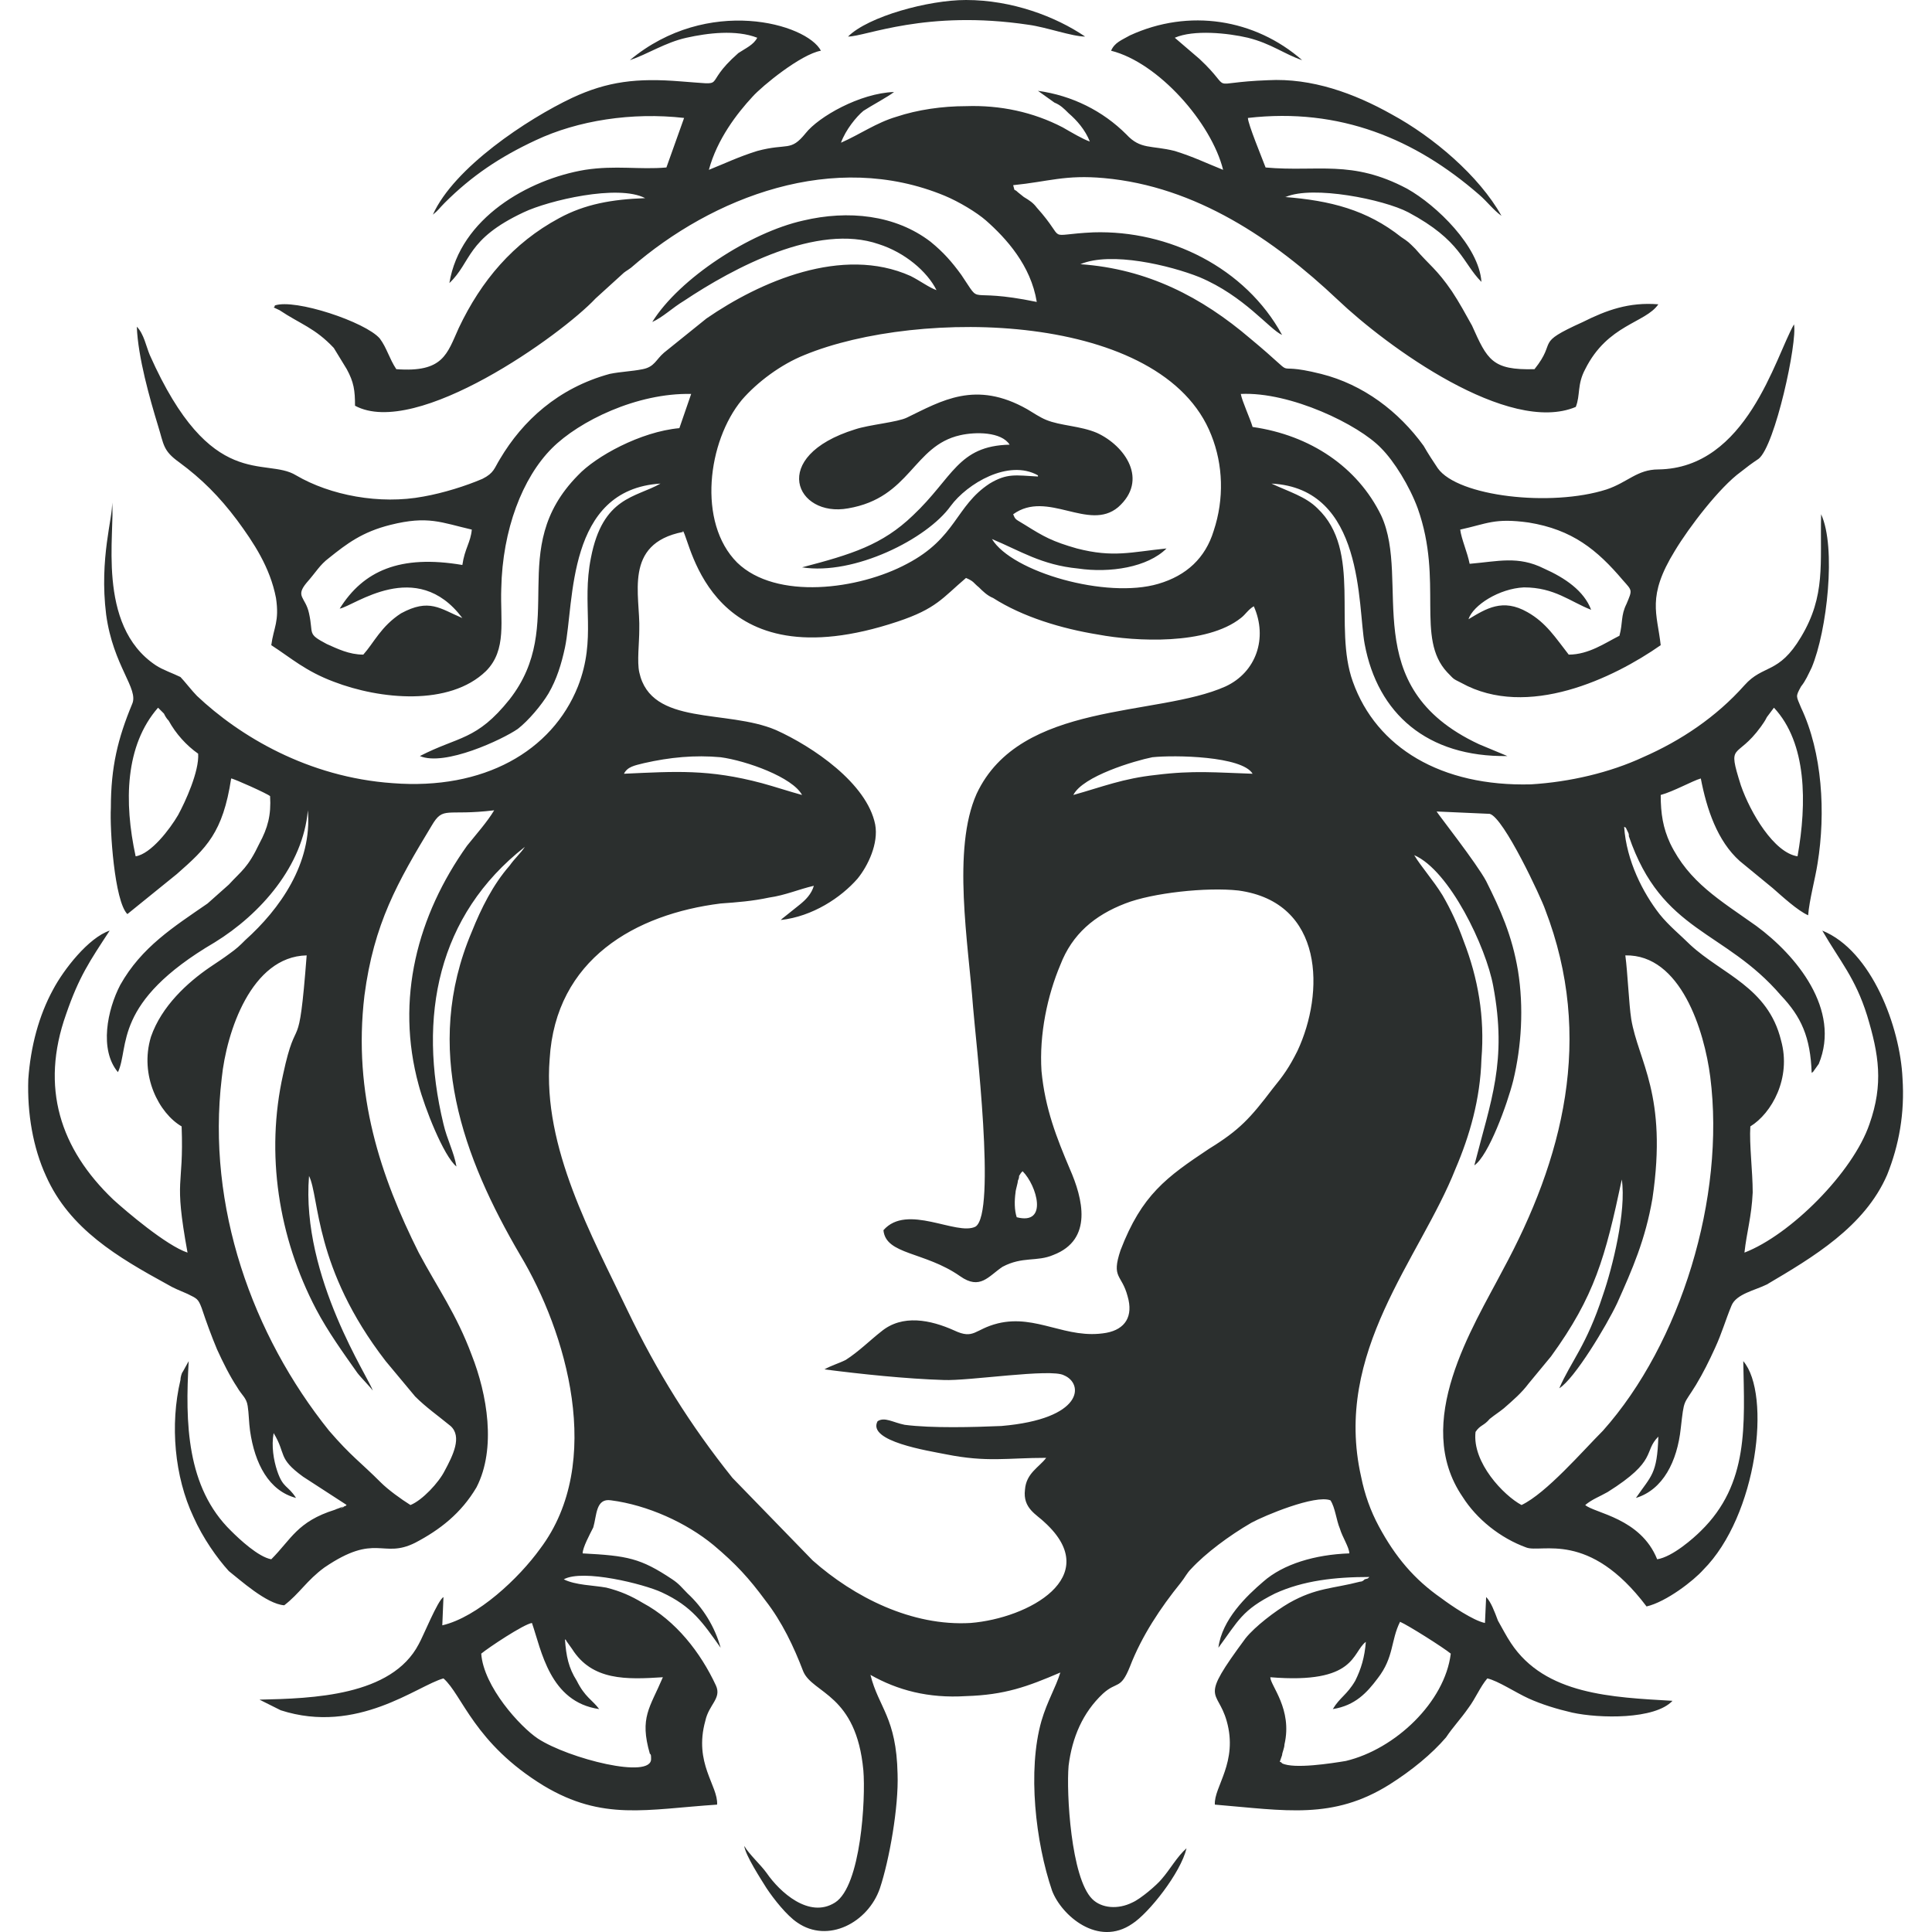 <svg xmlns:xlink="http://www.w3.org/1999/xlink" viewBox="0 0 15.9 16.38" style="shape-rendering:geometricPrecision; text-rendering:geometricPrecision; image-rendering:optimizeQuality; fill-rule:evenodd; clip-rule:evenodd" version="1.1" height="16px" width="16px" xml:space="preserve" xmlns="http://www.w3.org/2000/svg">
 <defs>
  <style type="text/css">
   
    .fil0 {fill:#2B2F2E}
   
  </style>
 </defs>
 <g id="Layer_x0020_1">
  <path d="M6.95 0.31c0.15,0 0.66,-0.23 1.53,-0.1 0.15,0.02 0.37,0.1 0.48,0.1 -0.25,-0.17 -0.62,-0.31 -1.01,-0.31 -0.32,0 -0.83,0.14 -1,0.31zm-2.4 13.59c0,0 0.01,0 0.01,0.01l0.05 0.07c0.17,0.27 0.46,0.26 0.77,0.24 -0.11,0.26 -0.2,0.34 -0.11,0.65 0.01,0 0.01,0.02 0.01,0.04 0.01,0.18 -0.7,0 -0.96,-0.17 -0.15,-0.1 -0.46,-0.44 -0.48,-0.72 0.06,-0.05 0.36,-0.25 0.43,-0.26 0.08,0.23 0.15,0.67 0.57,0.73 -0.06,-0.08 -0.12,-0.1 -0.19,-0.24 -0.07,-0.11 -0.09,-0.21 -0.1,-0.35l0 0zm6.51 0.59c0.19,-0.03 0.29,-0.14 0.38,-0.26 0.14,-0.18 0.11,-0.32 0.19,-0.48 0.07,0.03 0.37,0.22 0.43,0.27 -0.05,0.41 -0.47,0.81 -0.89,0.91 -0.12,0.02 -0.44,0.07 -0.54,0.02 -0.02,-0.03 -0.03,0.02 0,-0.07 0,-0.02 0.02,-0.06 0.02,-0.09 0.07,-0.3 -0.12,-0.5 -0.12,-0.57 0.73,0.06 0.69,-0.21 0.81,-0.3 -0.01,0.13 -0.04,0.23 -0.09,0.33 -0.07,0.12 -0.13,0.14 -0.19,0.24l0 0zm-2.68 -4.17c-0.02,-0.06 -0.02,-0.14 -0.01,-0.21 0,-0.02 0.02,-0.08 0.02,-0.1 0.01,-0.02 0.01,-0.03 0.01,-0.04 0.02,-0.03 0.01,-0.02 0.03,-0.04 0.12,0.12 0.22,0.46 -0.05,0.39l0 0zm-5.46 1.47c-0.02,-0.09 -0.61,-0.96 -0.54,-1.82 0.09,0.18 0.04,0.78 0.65,1.57l0.25 0.3c0.09,0.09 0.19,0.16 0.3,0.25 0.1,0.09 0.02,0.25 -0.05,0.38 -0.05,0.1 -0.19,0.25 -0.29,0.29 -0.08,-0.05 -0.19,-0.13 -0.25,-0.19 -0.18,-0.18 -0.25,-0.22 -0.44,-0.44 -0.65,-0.81 -1.04,-1.9 -0.91,-2.99 0.04,-0.39 0.25,-1.03 0.72,-1.04 -0.07,0.91 -0.08,0.45 -0.2,1.01 -0.15,0.67 -0.04,1.38 0.28,1.99 0.1,0.19 0.23,0.37 0.35,0.54 0.03,0.04 0.12,0.13 0.13,0.15l0 0zm10.06 -0.02c0.13,-0.08 0.4,-0.53 0.49,-0.72 0.13,-0.29 0.24,-0.54 0.3,-0.89 0.13,-0.88 -0.12,-1.16 -0.18,-1.52 -0.02,-0.13 -0.03,-0.39 -0.05,-0.54 0.47,-0.01 0.67,0.64 0.72,1.03 0.13,1.02 -0.25,2.26 -0.91,3 -0.17,0.17 -0.48,0.53 -0.69,0.63 -0.15,-0.08 -0.42,-0.36 -0.39,-0.62 0.04,-0.06 0.07,-0.05 0.12,-0.11 0.05,-0.04 0.07,-0.05 0.12,-0.09 0.08,-0.07 0.15,-0.13 0.21,-0.21l0.19 -0.23c0.37,-0.51 0.46,-0.84 0.6,-1.5 0.04,0.27 -0.08,0.75 -0.16,0.98 -0.14,0.43 -0.27,0.56 -0.37,0.79l0 0zm-4.12 -5.03c0.08,-0.16 0.52,-0.29 0.67,-0.32 0.19,-0.02 0.76,-0.01 0.85,0.14 -0.31,-0.01 -0.5,-0.03 -0.82,0.01 -0.28,0.03 -0.45,0.1 -0.7,0.17l0 0zm-3.81 -0.18c0.03,-0.06 0.09,-0.07 0.17,-0.09 0.22,-0.05 0.43,-0.07 0.65,-0.05 0.22,0.03 0.61,0.17 0.69,0.32 -0.11,-0.03 -0.23,-0.07 -0.34,-0.1 -0.45,-0.12 -0.73,-0.1 -1.17,-0.08l0 0zm9.95 0.7c-0.2,-0.03 -0.4,-0.37 -0.48,-0.6 -0.12,-0.38 -0.04,-0.21 0.17,-0.5 0.02,-0.03 0.03,-0.04 0.05,-0.08l0.06 -0.08c0.28,0.3 0.28,0.81 0.2,1.26l0 0zm-14.09 0c-0.1,-0.46 -0.09,-0.94 0.19,-1.26l0.05 0.05c0.01,0.02 0.02,0.04 0.04,0.06 0.06,0.11 0.15,0.21 0.25,0.28 0.01,0.15 -0.11,0.41 -0.17,0.52 -0.07,0.12 -0.23,0.33 -0.36,0.35l0 0zm4.64 -2.76c0.07,0.1 0.23,1.3 1.82,0.77 0.33,-0.11 0.38,-0.2 0.58,-0.37 0.07,0.03 0.06,0.04 0.11,0.08 0.03,0.03 0.07,0.07 0.12,0.09 0.25,0.16 0.58,0.26 0.89,0.31 0.32,0.06 0.92,0.09 1.21,-0.14 0.04,-0.03 0.06,-0.07 0.11,-0.1 0.12,0.27 0.02,0.56 -0.24,0.68 -0.58,0.26 -1.74,0.12 -2.11,0.91 -0.21,0.47 -0.07,1.27 -0.03,1.81 0.02,0.26 0.2,1.75 0.02,1.86 -0.16,0.08 -0.58,-0.2 -0.78,0.03 0.02,0.21 0.35,0.18 0.65,0.39 0.17,0.12 0.24,0 0.36,-0.08 0.17,-0.09 0.29,-0.04 0.43,-0.1 0.34,-0.13 0.25,-0.48 0.14,-0.73 -0.11,-0.26 -0.21,-0.51 -0.24,-0.83 -0.02,-0.31 0.05,-0.64 0.16,-0.9 0.1,-0.26 0.29,-0.42 0.55,-0.52 0.23,-0.09 0.69,-0.14 0.96,-0.11 0.73,0.1 0.73,0.87 0.5,1.36 -0.07,0.14 -0.12,0.21 -0.21,0.32 -0.19,0.25 -0.28,0.35 -0.54,0.51 -0.36,0.24 -0.57,0.39 -0.75,0.86 -0.08,0.24 0.01,0.2 0.06,0.39 0.05,0.17 -0.02,0.28 -0.18,0.31 -0.34,0.06 -0.59,-0.16 -0.92,-0.08 -0.2,0.05 -0.2,0.14 -0.37,0.06 -0.2,-0.09 -0.44,-0.14 -0.62,0.01 -0.09,0.07 -0.19,0.17 -0.3,0.24 -0.06,0.03 -0.13,0.05 -0.18,0.08 0.31,0.04 0.69,0.08 1.01,0.09 0.21,0.01 0.91,-0.1 1.02,-0.04 0.17,0.07 0.17,0.37 -0.53,0.43 -0.23,0.01 -0.59,0.02 -0.82,-0.01 -0.1,-0.02 -0.17,-0.07 -0.23,-0.03 -0.09,0.17 0.43,0.25 0.58,0.28 0.35,0.07 0.52,0.03 0.85,0.03 -0.06,0.08 -0.17,0.13 -0.18,0.27 -0.02,0.16 0.1,0.21 0.17,0.28 0.5,0.46 -0.14,0.81 -0.63,0.85 -0.5,0.03 -0.99,-0.22 -1.34,-0.53l-0.68 -0.7c-0.36,-0.45 -0.64,-0.9 -0.89,-1.42 -0.3,-0.63 -0.72,-1.38 -0.66,-2.13 0.05,-0.85 0.73,-1.23 1.45,-1.32 0.14,-0.01 0.27,-0.02 0.41,-0.05 0.14,-0.02 0.25,-0.07 0.38,-0.1 -0.02,0.07 -0.07,0.12 -0.12,0.16l-0.15 0.12c0,0 -0.01,0.01 -0.01,0.01 0.27,-0.03 0.51,-0.19 0.65,-0.35 0.09,-0.11 0.18,-0.3 0.15,-0.46 -0.07,-0.35 -0.53,-0.66 -0.84,-0.8 -0.42,-0.18 -1.06,-0.03 -1.16,-0.49 -0.02,-0.09 0,-0.25 0,-0.36 0.01,-0.29 -0.14,-0.73 0.37,-0.83l0 -0.01zm7.16 0.69c-0.21,-0.12 -0.35,-0.03 -0.5,0.06 0.04,-0.12 0.26,-0.26 0.47,-0.27 0.26,0 0.39,0.12 0.57,0.19 -0.06,-0.16 -0.22,-0.27 -0.4,-0.35 -0.22,-0.11 -0.39,-0.06 -0.63,-0.04 -0.02,-0.1 -0.07,-0.21 -0.08,-0.29 0.23,-0.05 0.29,-0.1 0.58,-0.06 0.37,0.06 0.58,0.23 0.8,0.49 0.08,0.09 0.08,0.08 0.03,0.2 -0.05,0.1 -0.03,0.16 -0.06,0.27 -0.12,0.06 -0.26,0.16 -0.43,0.16 -0.11,-0.14 -0.19,-0.27 -0.35,-0.36l0 0zm-9.87 0.36c-0.12,0 -0.22,-0.05 -0.31,-0.09 -0.17,-0.09 -0.11,-0.08 -0.15,-0.26 -0.03,-0.14 -0.12,-0.14 -0.02,-0.26 0.08,-0.09 0.11,-0.15 0.19,-0.21 0.15,-0.12 0.28,-0.22 0.52,-0.28 0.32,-0.08 0.43,-0.02 0.69,0.04 -0.01,0.11 -0.06,0.16 -0.08,0.3 -0.53,-0.09 -0.84,0.05 -1.04,0.37 0.12,-0.02 0.65,-0.44 1.04,0.08 -0.19,-0.08 -0.28,-0.17 -0.52,-0.04 -0.17,0.11 -0.23,0.25 -0.32,0.35l0 0zm5.72 -1.51c-0.19,-0.01 -0.26,-0.03 -0.41,0.06 -0.29,0.19 -0.28,0.46 -0.7,0.68 -0.41,0.22 -1.11,0.31 -1.44,-0.01 -0.34,-0.34 -0.25,-1.03 0.04,-1.38 0.13,-0.15 0.33,-0.3 0.53,-0.38 0.97,-0.4 3.04,-0.37 3.45,0.68 0.1,0.25 0.11,0.54 0.02,0.81 -0.07,0.23 -0.23,0.38 -0.47,0.45 -0.44,0.13 -1.24,-0.1 -1.41,-0.38 0.24,0.1 0.42,0.22 0.73,0.25 0.27,0.04 0.59,-0.01 0.75,-0.17 -0.3,0.03 -0.45,0.08 -0.76,0 -0.21,-0.06 -0.28,-0.1 -0.44,-0.2 -0.08,-0.05 -0.08,-0.04 -0.1,-0.09 0.29,-0.21 0.64,0.15 0.89,-0.06 0.26,-0.23 0.06,-0.52 -0.18,-0.63 -0.14,-0.06 -0.31,-0.06 -0.43,-0.11 -0.05,-0.02 -0.11,-0.06 -0.16,-0.09 -0.44,-0.25 -0.73,-0.07 -1.02,0.07 -0.08,0.04 -0.32,0.06 -0.44,0.1 -0.74,0.23 -0.5,0.75 -0.06,0.67 0.53,-0.09 0.55,-0.53 0.95,-0.62 0.13,-0.03 0.35,-0.03 0.42,0.08 -0.44,0.01 -0.48,0.28 -0.82,0.6 -0.26,0.25 -0.52,0.33 -0.94,0.44 0.44,0.07 1.06,-0.24 1.26,-0.52 0.14,-0.19 0.49,-0.4 0.74,-0.26l0 0.01zm2.1 -2.37c0.23,-0.1 0.83,0.02 1.04,0.13 0.45,0.24 0.46,0.43 0.62,0.59 -0.02,-0.3 -0.38,-0.65 -0.63,-0.79 -0.47,-0.25 -0.76,-0.14 -1.2,-0.18 -0.03,-0.08 -0.15,-0.37 -0.15,-0.42 0.78,-0.09 1.42,0.18 1.96,0.65 0.07,0.06 0.12,0.13 0.19,0.18 -0.19,-0.34 -0.58,-0.67 -0.93,-0.86 -0.32,-0.18 -0.68,-0.31 -1.05,-0.29 -0.55,0.02 -0.27,0.11 -0.58,-0.18l-0.21 -0.18c0.16,-0.07 0.45,-0.04 0.62,0 0.2,0.05 0.31,0.14 0.46,0.19 -0.4,-0.35 -0.96,-0.44 -1.46,-0.21 -0.07,0.04 -0.13,0.06 -0.16,0.13 0.4,0.1 0.85,0.61 0.95,1.01 -0.15,-0.06 -0.25,-0.11 -0.41,-0.16 -0.2,-0.05 -0.29,-0.01 -0.41,-0.14 -0.2,-0.2 -0.46,-0.33 -0.75,-0.37l0.14 0.1c0.05,0.02 0.08,0.05 0.12,0.09 0.07,0.06 0.14,0.14 0.18,0.24 -0.06,-0.02 -0.16,-0.08 -0.23,-0.12 -0.25,-0.13 -0.53,-0.19 -0.82,-0.18 -0.2,0 -0.41,0.03 -0.59,0.09 -0.17,0.05 -0.31,0.15 -0.47,0.22 0.04,-0.11 0.13,-0.22 0.19,-0.27 0.06,-0.04 0.21,-0.12 0.26,-0.16 -0.29,0.01 -0.64,0.21 -0.75,0.35 -0.13,0.16 -0.15,0.08 -0.41,0.15 -0.16,0.05 -0.26,0.1 -0.41,0.16 0.07,-0.26 0.24,-0.48 0.37,-0.62 0.08,-0.09 0.41,-0.36 0.58,-0.39 -0.12,-0.23 -0.96,-0.47 -1.62,0.08 0.15,-0.05 0.3,-0.15 0.48,-0.19 0.18,-0.04 0.42,-0.07 0.6,0 -0.03,0.06 -0.1,0.09 -0.16,0.13 -0.33,0.29 -0.06,0.27 -0.49,0.24 -0.37,-0.03 -0.62,0 -0.92,0.14 -0.38,0.18 -1,0.59 -1.18,0.99 0.05,-0.04 0.05,-0.05 0.1,-0.1 0.23,-0.23 0.47,-0.39 0.77,-0.53 0.36,-0.17 0.82,-0.24 1.26,-0.19l-0.15 0.42c-0.23,0.02 -0.43,-0.02 -0.69,0.02 -0.48,0.08 -1.06,0.41 -1.15,0.96 0.19,-0.18 0.14,-0.37 0.63,-0.6 0.21,-0.1 0.8,-0.24 1.03,-0.12 -0.28,0.01 -0.51,0.05 -0.73,0.17 -0.39,0.21 -0.66,0.53 -0.85,0.93 -0.1,0.22 -0.13,0.38 -0.53,0.35 -0.06,-0.09 -0.08,-0.18 -0.14,-0.26 -0.12,-0.14 -0.72,-0.34 -0.89,-0.28 0,0.03 -0.04,0 0.04,0.04 0.18,0.12 0.3,0.15 0.46,0.32l0.11 0.18c0.06,0.11 0.07,0.18 0.07,0.31 0.52,0.28 1.75,-0.6 2.04,-0.91l0.22 -0.2c0.03,-0.03 0.04,-0.03 0.08,-0.06 0.69,-0.6 1.72,-1 2.66,-0.61 0.12,0.05 0.27,0.14 0.35,0.21 0.17,0.15 0.38,0.38 0.43,0.69 -0.63,-0.13 -0.45,0.05 -0.64,-0.23 -0.08,-0.11 -0.15,-0.19 -0.26,-0.28 -0.3,-0.23 -0.7,-0.27 -1.08,-0.18 -0.45,0.1 -1.05,0.49 -1.28,0.86 0.09,-0.04 0.17,-0.12 0.27,-0.18 0.42,-0.28 1.13,-0.66 1.65,-0.48 0.22,0.07 0.41,0.23 0.49,0.39 -0.06,-0.02 -0.14,-0.08 -0.22,-0.12 -0.58,-0.26 -1.28,0.05 -1.73,0.36l-0.36 0.29c-0.07,0.06 -0.08,0.12 -0.18,0.14 -0.1,0.02 -0.18,0.02 -0.28,0.04 -0.44,0.12 -0.74,0.4 -0.93,0.72 -0.05,0.08 -0.05,0.12 -0.15,0.17 -0.14,0.06 -0.33,0.12 -0.5,0.15 -0.37,0.07 -0.79,-0.01 -1.08,-0.18 -0.26,-0.16 -0.72,0.15 -1.24,-1.02 -0.03,-0.07 -0.05,-0.18 -0.11,-0.24 0.01,0.26 0.11,0.61 0.18,0.84 0.05,0.16 0.04,0.21 0.18,0.31 0.19,0.14 0.34,0.29 0.49,0.49 0.14,0.19 0.28,0.4 0.33,0.66 0.03,0.2 -0.02,0.25 -0.04,0.4 0.17,0.11 0.29,0.22 0.53,0.31 0.39,0.15 0.98,0.21 1.29,-0.09 0.18,-0.18 0.12,-0.43 0.13,-0.7 0.01,-0.5 0.18,-0.94 0.43,-1.19 0.23,-0.23 0.72,-0.47 1.18,-0.46l-0.1 0.29c-0.33,0.03 -0.71,0.24 -0.86,0.4 -0.62,0.63 -0.08,1.26 -0.58,1.9 -0.28,0.35 -0.43,0.31 -0.76,0.48 0.21,0.09 0.7,-0.14 0.83,-0.23 0.09,-0.07 0.2,-0.2 0.26,-0.3 0.07,-0.12 0.11,-0.25 0.14,-0.39 0.08,-0.38 0.01,-1.34 0.81,-1.39 -0.21,0.12 -0.49,0.11 -0.59,0.63 -0.08,0.4 0.05,0.68 -0.11,1.09 -0.22,0.55 -0.8,0.88 -1.57,0.82 -0.72,-0.05 -1.3,-0.4 -1.66,-0.74 -0.04,-0.04 -0.11,-0.13 -0.14,-0.16 -0.06,-0.03 -0.15,-0.06 -0.21,-0.1 -0.51,-0.34 -0.34,-1.14 -0.37,-1.38 0.01,0.12 -0.11,0.47 -0.05,0.95 0.06,0.44 0.28,0.63 0.22,0.76 -0.12,0.29 -0.18,0.53 -0.18,0.88 -0.01,0.18 0.03,0.79 0.14,0.9l0.42 -0.34c0.25,-0.22 0.39,-0.35 0.46,-0.81 0.02,0 0.31,0.13 0.33,0.15 0.01,0.16 -0.02,0.27 -0.09,0.4 -0.1,0.21 -0.15,0.23 -0.26,0.35l-0.18 0.16c-0.29,0.2 -0.56,0.37 -0.74,0.69 -0.11,0.21 -0.18,0.55 -0.02,0.74 0.1,-0.21 -0.05,-0.59 0.82,-1.1 0.39,-0.24 0.75,-0.65 0.79,-1.12 0.04,0.45 -0.24,0.84 -0.53,1.1 -0.05,0.05 -0.07,0.07 -0.14,0.12 -0.04,0.03 -0.1,0.07 -0.16,0.11 -0.19,0.13 -0.41,0.33 -0.5,0.59 -0.1,0.33 0.07,0.65 0.26,0.76 0.02,0.54 -0.07,0.41 0.05,1.07 -0.18,-0.06 -0.52,-0.35 -0.63,-0.45 -0.45,-0.43 -0.62,-0.95 -0.4,-1.57 0.11,-0.32 0.2,-0.45 0.37,-0.71 -0.18,0.06 -0.39,0.33 -0.48,0.5 -0.12,0.22 -0.19,0.48 -0.21,0.76 -0.01,0.29 0.04,0.58 0.15,0.82 0.2,0.45 0.61,0.69 1.03,0.92 0.05,0.03 0.1,0.05 0.17,0.08 0.08,0.04 0.09,0.04 0.12,0.12 0.04,0.12 0.08,0.23 0.13,0.35 0.05,0.11 0.11,0.23 0.17,0.32 0.04,0.07 0.08,0.09 0.09,0.16 0.01,0.06 0.01,0.14 0.02,0.21 0.04,0.28 0.16,0.51 0.39,0.57 -0.07,-0.11 -0.11,-0.08 -0.16,-0.23 -0.03,-0.09 -0.05,-0.21 -0.03,-0.32 0.11,0.18 0.03,0.21 0.25,0.37l0.37 0.24c0,0 -0.01,0 -0.01,0.01 0,0 -0.01,0 -0.01,0 -0.1,0.05 0.06,-0.02 -0.03,0.01 -0.02,0.01 -0.03,0.01 -0.05,0.02 -0.32,0.1 -0.37,0.25 -0.54,0.42 -0.11,-0.02 -0.27,-0.17 -0.34,-0.24 -0.38,-0.37 -0.39,-0.92 -0.36,-1.44l-0.05 0.09c-0.01,0.01 -0.02,0.05 -0.02,0.07 -0.09,0.38 -0.05,0.82 0.11,1.16 0.08,0.18 0.2,0.35 0.3,0.46 0.09,0.07 0.32,0.28 0.47,0.29 0.13,-0.1 0.19,-0.21 0.34,-0.32 0.44,-0.3 0.49,-0.07 0.77,-0.21 0.21,-0.11 0.39,-0.25 0.52,-0.47 0.17,-0.33 0.09,-0.79 -0.04,-1.12 -0.13,-0.35 -0.29,-0.57 -0.45,-0.87 -0.32,-0.64 -0.56,-1.34 -0.46,-2.18 0.08,-0.61 0.28,-0.96 0.57,-1.44 0.1,-0.17 0.12,-0.08 0.53,-0.13 -0.06,0.1 -0.15,0.2 -0.23,0.3 -0.42,0.59 -0.61,1.3 -0.41,2.03 0.05,0.19 0.21,0.6 0.32,0.69 -0.02,-0.12 -0.08,-0.23 -0.11,-0.36 -0.22,-0.91 -0.05,-1.77 0.69,-2.35 -0.04,0.06 -0.08,0.09 -0.13,0.16 -0.14,0.16 -0.24,0.36 -0.32,0.56 -0.42,0.99 -0.07,1.92 0.41,2.74 0.39,0.65 0.72,1.76 0.17,2.49 -0.18,0.25 -0.53,0.58 -0.83,0.65l0.01 -0.24c-0.05,0.03 -0.17,0.33 -0.21,0.4 -0.23,0.44 -0.9,0.46 -1.35,0.47l0.18 0.09c0.65,0.21 1.16,-0.21 1.38,-0.27 0.16,0.14 0.26,0.55 0.85,0.91 0.5,0.3 0.87,0.2 1.47,0.16 0.01,-0.16 -0.2,-0.35 -0.1,-0.71 0.03,-0.14 0.14,-0.19 0.09,-0.3 -0.13,-0.28 -0.34,-0.55 -0.62,-0.7 -0.1,-0.06 -0.19,-0.1 -0.31,-0.13 -0.11,-0.02 -0.26,-0.02 -0.36,-0.07 0.16,-0.09 0.68,0.04 0.83,0.11 0.26,0.12 0.35,0.26 0.5,0.47 -0.05,-0.18 -0.15,-0.34 -0.28,-0.46 -0.05,-0.05 -0.07,-0.08 -0.13,-0.12 -0.27,-0.18 -0.38,-0.2 -0.76,-0.22 0,-0.05 0.06,-0.16 0.09,-0.22 0.03,-0.1 0.02,-0.25 0.15,-0.23 0.31,0.04 0.64,0.19 0.87,0.38 0.19,0.16 0.3,0.28 0.44,0.47 0.14,0.18 0.24,0.39 0.32,0.6 0.08,0.19 0.45,0.19 0.51,0.84 0.02,0.24 -0.02,0.98 -0.24,1.12 -0.22,0.14 -0.47,-0.09 -0.58,-0.25 -0.05,-0.07 -0.15,-0.16 -0.19,-0.23 0.01,0.08 0.14,0.28 0.19,0.36 0.06,0.09 0.17,0.23 0.26,0.29 0.26,0.18 0.6,0 0.7,-0.29 0.08,-0.24 0.16,-0.69 0.15,-0.97 -0.01,-0.48 -0.16,-0.56 -0.23,-0.84 0.23,0.13 0.49,0.2 0.81,0.18 0.33,-0.01 0.52,-0.08 0.8,-0.2 -0.04,0.13 -0.11,0.24 -0.16,0.41 -0.12,0.42 -0.05,1.03 0.09,1.44 0.08,0.21 0.39,0.48 0.68,0.28 0.14,-0.09 0.41,-0.43 0.46,-0.64 -0.08,0.07 -0.14,0.18 -0.21,0.26 -0.04,0.05 -0.18,0.17 -0.25,0.2 -0.12,0.06 -0.26,0.05 -0.34,-0.03 -0.18,-0.18 -0.22,-0.9 -0.2,-1.13 0.03,-0.24 0.12,-0.45 0.29,-0.61 0.12,-0.11 0.15,-0.03 0.23,-0.23 0.1,-0.26 0.26,-0.5 0.43,-0.71 0.04,-0.05 0.05,-0.08 0.09,-0.12 0.12,-0.13 0.32,-0.28 0.51,-0.39 0.11,-0.06 0.54,-0.24 0.67,-0.19 0.04,0.06 0.05,0.17 0.08,0.24 0.02,0.07 0.08,0.16 0.08,0.21 -0.29,0.01 -0.56,0.09 -0.73,0.24 -0.14,0.12 -0.35,0.32 -0.38,0.56 0.17,-0.23 0.2,-0.32 0.48,-0.46 0.24,-0.11 0.51,-0.14 0.8,-0.14 -0.02,0.02 -0.01,0.01 -0.04,0.02 -0.01,0.01 -0.02,0.02 -0.04,0.02 -0.23,0.06 -0.37,0.05 -0.6,0.18 -0.12,0.07 -0.29,0.2 -0.37,0.3 -0.4,0.54 -0.24,0.42 -0.16,0.7 0.1,0.35 -0.11,0.56 -0.1,0.71 0.6,0.05 1,0.13 1.48,-0.17 0.19,-0.12 0.36,-0.26 0.48,-0.4 0.06,-0.09 0.12,-0.15 0.19,-0.25 0.06,-0.08 0.1,-0.18 0.16,-0.25 0.09,0.02 0.24,0.12 0.35,0.17 0.11,0.05 0.24,0.09 0.37,0.12 0.23,0.05 0.7,0.06 0.85,-0.1 -0.51,-0.03 -1.08,-0.05 -1.37,-0.49 -0.04,-0.06 -0.07,-0.12 -0.11,-0.19 -0.03,-0.08 -0.06,-0.16 -0.1,-0.2l-0.01 0.22c-0.1,-0.02 -0.29,-0.15 -0.37,-0.21 -0.23,-0.16 -0.39,-0.35 -0.53,-0.61 -0.07,-0.13 -0.12,-0.27 -0.15,-0.42 -0.24,-1.06 0.5,-1.85 0.8,-2.61 0.12,-0.28 0.21,-0.59 0.22,-0.93 0.03,-0.36 -0.03,-0.69 -0.15,-1 -0.05,-0.14 -0.11,-0.27 -0.18,-0.39 -0.08,-0.13 -0.18,-0.24 -0.24,-0.34 0.3,0.13 0.61,0.78 0.67,1.11 0.12,0.64 -0.02,0.97 -0.16,1.52 0.12,-0.08 0.28,-0.52 0.33,-0.72 0.07,-0.29 0.09,-0.62 0.04,-0.93 -0.05,-0.3 -0.15,-0.52 -0.27,-0.76 -0.08,-0.15 -0.41,-0.57 -0.42,-0.59l0.45 0.02c0.12,0.03 0.44,0.72 0.47,0.81 0.42,1.09 0.15,2.12 -0.36,3.06 -0.25,0.48 -0.77,1.29 -0.34,1.92 0.12,0.19 0.32,0.35 0.54,0.43 0.13,0.05 0.53,-0.15 1.02,0.5 0.17,-0.04 0.4,-0.22 0.48,-0.31 0.46,-0.46 0.58,-1.49 0.34,-1.77 0.01,0.54 0.05,1.04 -0.36,1.44 -0.06,0.06 -0.24,0.22 -0.37,0.24 -0.14,-0.35 -0.53,-0.39 -0.61,-0.46 0.06,-0.05 0.12,-0.07 0.19,-0.11 0.43,-0.27 0.3,-0.34 0.43,-0.47 -0.01,0.32 -0.06,0.33 -0.19,0.52 0.23,-0.07 0.35,-0.31 0.38,-0.59 0.03,-0.26 0.02,-0.19 0.13,-0.37 0.06,-0.1 0.11,-0.2 0.16,-0.31 0.06,-0.13 0.09,-0.24 0.14,-0.36 0.04,-0.1 0.2,-0.13 0.3,-0.18 0.39,-0.23 0.83,-0.49 1.02,-0.93 0.1,-0.25 0.15,-0.52 0.13,-0.82 -0.02,-0.43 -0.26,-1.08 -0.68,-1.25 0.15,0.26 0.28,0.4 0.38,0.72 0.1,0.33 0.14,0.58 0.02,0.92 -0.14,0.41 -0.67,0.94 -1.06,1.09 0.02,-0.18 0.06,-0.3 0.07,-0.51 0,-0.18 -0.03,-0.41 -0.02,-0.56 0.18,-0.11 0.35,-0.41 0.26,-0.73 -0.11,-0.45 -0.5,-0.56 -0.77,-0.81 -0.08,-0.08 -0.18,-0.16 -0.26,-0.26 -0.14,-0.18 -0.28,-0.45 -0.3,-0.74 0.02,0.01 0.01,0 0.03,0.04 0.01,0.02 0.01,0.02 0.01,0.04 0.28,0.82 0.81,0.79 1.29,1.35 0.17,0.18 0.25,0.35 0.26,0.66 0,0 0,-0.01 0.01,-0.01l0.05 -0.07c0.19,-0.46 -0.19,-0.92 -0.53,-1.17 -0.31,-0.22 -0.57,-0.37 -0.73,-0.7 -0.06,-0.13 -0.08,-0.25 -0.08,-0.41 0.11,-0.03 0.27,-0.12 0.34,-0.14 0.05,0.26 0.14,0.53 0.33,0.7l0.28 0.23c0.08,0.07 0.21,0.19 0.3,0.23 0.01,-0.13 0.06,-0.31 0.08,-0.44 0.07,-0.43 0.04,-0.94 -0.14,-1.32 -0.04,-0.1 -0.05,-0.09 0,-0.18 0.04,-0.05 0.06,-0.1 0.09,-0.16 0.13,-0.31 0.21,-1.02 0.08,-1.3 -0.01,0.42 0.04,0.69 -0.17,1.04 -0.19,0.32 -0.32,0.23 -0.48,0.41 -0.24,0.27 -0.54,0.47 -0.86,0.61 -0.28,0.13 -0.62,0.21 -0.95,0.23 -0.76,0.02 -1.31,-0.31 -1.51,-0.87 -0.17,-0.47 0.08,-1.11 -0.3,-1.47 -0.1,-0.1 -0.24,-0.14 -0.39,-0.21 0.79,0.04 0.73,1.04 0.79,1.36 0.11,0.59 0.53,0.96 1.21,0.95l-0.24 -0.1c-1.05,-0.49 -0.57,-1.38 -0.83,-1.94 -0.2,-0.41 -0.6,-0.68 -1.09,-0.75 -0.02,-0.07 -0.09,-0.22 -0.1,-0.28 0.42,-0.02 1,0.26 1.19,0.46 0.11,0.11 0.24,0.32 0.31,0.51 0.22,0.62 -0.02,1.1 0.25,1.39 0.06,0.06 0.04,0.05 0.12,0.09 0.56,0.31 1.29,-0.04 1.69,-0.32 -0.03,-0.27 -0.12,-0.41 0.12,-0.8 0.12,-0.2 0.38,-0.54 0.56,-0.67 0.05,-0.04 0.09,-0.07 0.15,-0.11 0.14,-0.11 0.33,-0.99 0.3,-1.14 -0.16,0.28 -0.4,1.22 -1.15,1.23 -0.18,0 -0.26,0.11 -0.44,0.17 -0.47,0.15 -1.26,0.06 -1.43,-0.18 -0.04,-0.06 -0.08,-0.12 -0.12,-0.19 -0.21,-0.29 -0.51,-0.52 -0.87,-0.61 -0.48,-0.12 -0.13,0.09 -0.6,-0.3 -0.41,-0.35 -0.87,-0.59 -1.44,-0.63 0.26,-0.11 0.76,0.01 1.01,0.11 0.38,0.16 0.59,0.44 0.7,0.49 -0.31,-0.57 -0.96,-0.89 -1.6,-0.87 -0.43,0.02 -0.21,0.09 -0.48,-0.21 -0.03,-0.04 -0.06,-0.06 -0.11,-0.09 0,0 -0.05,-0.04 -0.05,-0.04 -0.04,-0.04 -0.02,0.01 -0.04,-0.06 0.3,-0.03 0.44,-0.09 0.77,-0.06 0.78,0.07 1.44,0.52 1.98,1.03 0.42,0.4 1.45,1.15 2.02,0.91 0.04,-0.1 0.01,-0.19 0.08,-0.32 0.19,-0.38 0.51,-0.39 0.62,-0.55 -0.25,-0.02 -0.44,0.05 -0.64,0.15 -0.42,0.19 -0.21,0.15 -0.41,0.4 -0.36,0.01 -0.4,-0.08 -0.53,-0.37 -0.05,-0.09 -0.11,-0.2 -0.17,-0.29 -0.13,-0.19 -0.19,-0.22 -0.31,-0.36 -0.06,-0.06 -0.06,-0.06 -0.12,-0.1 -0.29,-0.23 -0.6,-0.31 -0.99,-0.34l0.01 0z" class="fil0"></path>
 </g>
</svg>
